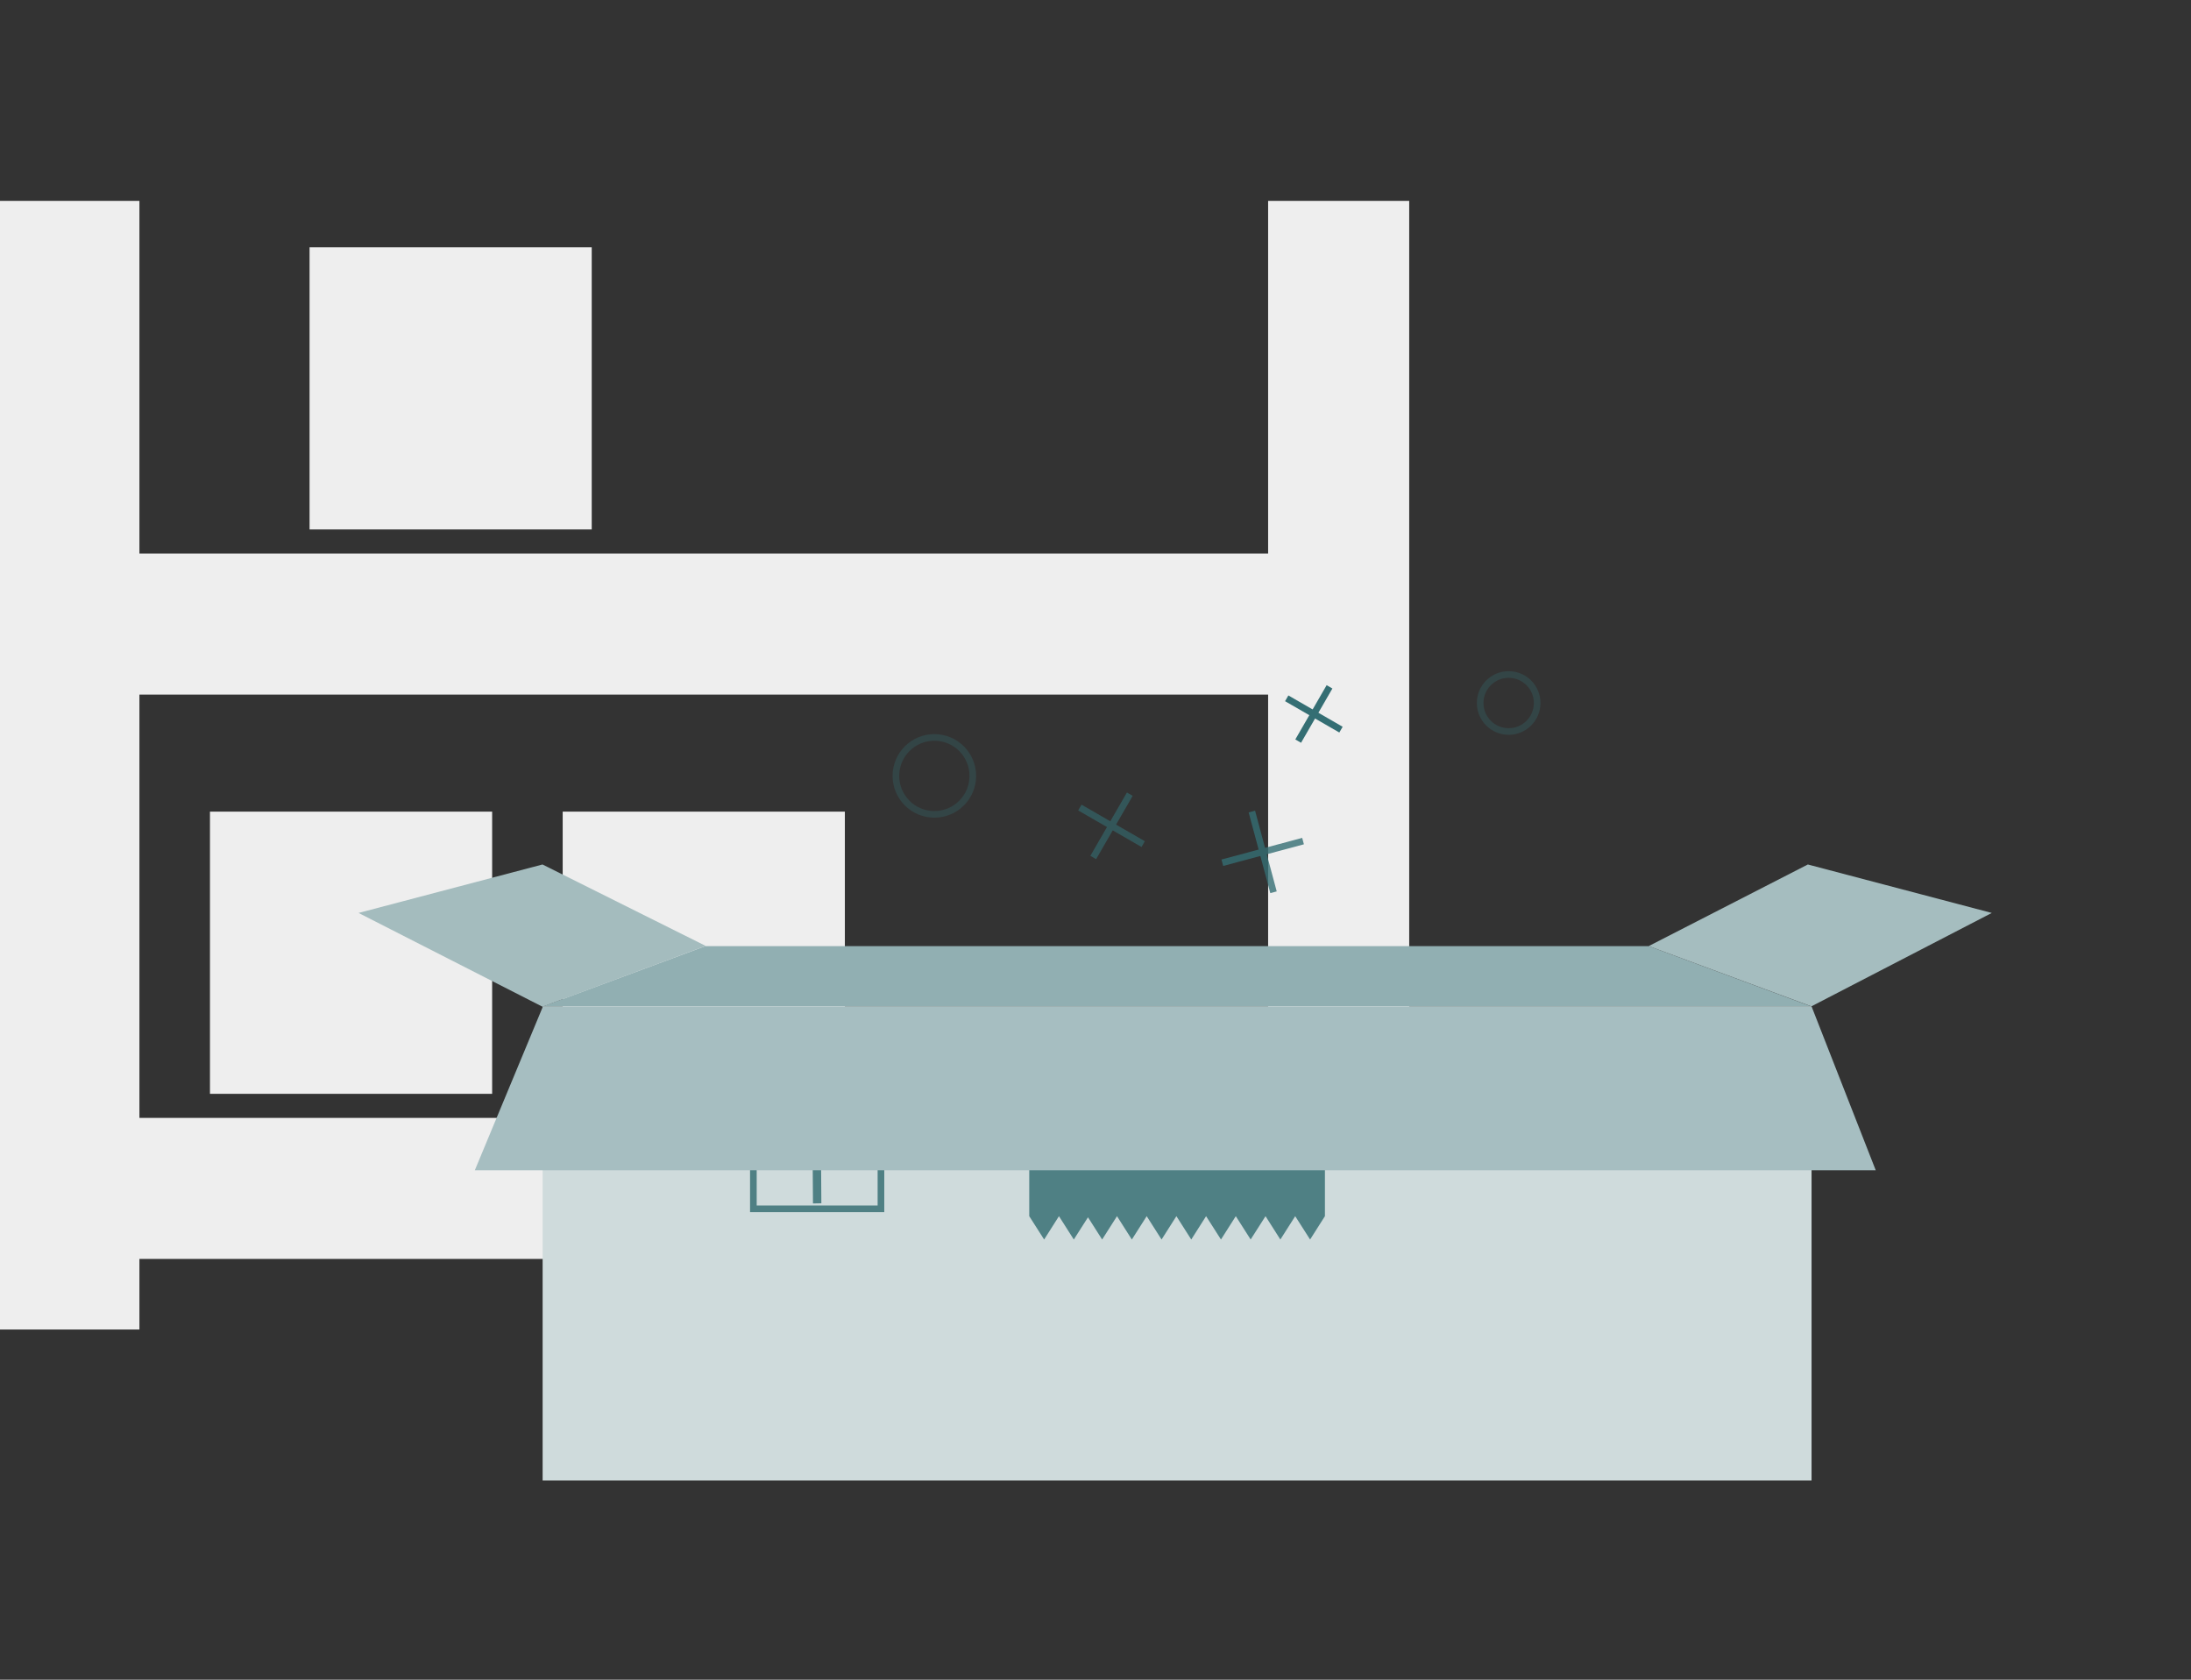 <svg xmlns="http://www.w3.org/2000/svg" xmlns:xlink="http://www.w3.org/1999/xlink" width="330" height="253" viewBox="0 0 330 253">
  <rect x="0" y="0" width="330" height="253" fill="#333333" stroke="none"/>
  <defs>
    <clipPath id="clip-path">
      <rect id="Rechteck_5035" data-name="Rechteck 5035" width="330" height="253" transform="translate(1335 748)" fill="#fff"/>
    </clipPath>
  </defs>
  <g id="vdv_Meine_Bestellung_Empty" data-name="vdv Meine Bestellung Empty" transform="translate(-1335 -748)" clip-path="url(#clip-path)">
    <path id="Pfad_21577" data-name="Pfad 21577" d="M-85-148.75v53.125H85V-148.75h21.25v170H85V10.625H-85V21.25h-21.25v-170Zm0,138.125H85v-63.75H-85ZM-59.375-141.75h42.5v42.5h-42.5Zm27.5,85v42.5h-42.5v-42.5Zm53.125,0v42.5h-42.5v-42.5Z" transform="translate(1441 927)" fill="#eee"/>
    <g id="Gruppe_7473" data-name="Gruppe 7473" transform="translate(1416.729 890.509)">
      <path id="Pfad_4019" data-name="Pfad 4019" d="M24.5,0H166.618l24.5,9.093H0Z" transform="translate(0 0)" fill="#91afb2"/>
      <rect id="Rechteck_2043" data-name="Rechteck 2043" width="191.121" height="71.398" transform="translate(0 9.093)" fill="#cfdbdc"/>
      <path id="Vereinigungsmenge_51" data-name="Vereinigungsmenge 51" d="M40.057,26.34h4.475L42.3,29.856Zm-4.47,0-2.241,3.511L31.109,26.34h8.949L37.82,29.856Zm-8.954,0h4.475l-2.233,3.516Zm-4.47,0h4.47L24.4,29.856Zm-4.474,0h4.474l-2.236,3.516Zm-4.474,0h4.474l-2.238,3.516Zm-4.369.166L6.711,29.856,4.474,26.34h8.742l-2.238,3.516ZM0,26.34H4.474L2.241,29.856Zm0,0V0H44.533V26.34Z" transform="translate(73.293 14.333)" fill="#4f8084"/>
      <g id="Gruppe_4034" data-name="Gruppe 4034" transform="translate(31.241 19.847)">
        <g id="Gruppe_4033" data-name="Gruppe 4033" transform="translate(5.077 3.795)">
          <path id="Pfad_4022" data-name="Pfad 4022" d="M6.875,1.991H0V0H6.875Z" transform="translate(4.894 0) rotate(45)" fill="#4f8084"/>
          <path id="Pfad_4023" data-name="Pfad 4023" d="M6.875,1.991H0V0H6.875Z" transform="translate(6.269 1.429) rotate(135)" fill="#4f8084"/>
          <path id="Linie_341" data-name="Linie 341" d="M-1.9,14.043-2,0-.737-.023l.1,14.042Z" transform="translate(6.3 1.072)" fill="#4f8084"/>
        </g>
        <g id="Rechteck_2044" data-name="Rechteck 2044" fill="none" stroke="#4f8084" stroke-width="1">
          <rect width="20.215" height="20.215" stroke="none"/>
          <rect x="0.5" y="0.5" width="19.215" height="19.215" fill="none"/>
        </g>
      </g>
      <path id="Pfad_16479" data-name="Pfad 16479" d="M24.563-.033-.021-12.3-27.725-5-.021,9.125Z" fill="#a4bcbe"/>
      <path id="Pfad_16480" data-name="Pfad 16480" d="M-27.107-.009-3.14-12.3,24.563-5-2.609,9.07Z" transform="translate(193.702)" fill="#a5bdbf"/>
      <path id="Pfad_16337" data-name="Pfad 16337" d="M.251.347H191.345L201,25H-10" transform="translate(-0.213 8.758)" fill="#a6bec1"/>
    </g>
    <g id="Gruppe_7066" data-name="Gruppe 7066" transform="matrix(0.966, -0.259, 0.259, 0.966, 1517.473, 871.867)" opacity="0.8">
      <line id="Linie_613" data-name="Linie 613" y2="12.585" transform="translate(6.293)" fill="none" stroke="#346e73" stroke-width="1"/>
      <line id="Linie_614" data-name="Linie 614" x1="12.585" transform="translate(0 6.293)" fill="none" stroke="#346e73" stroke-width="1"/>
    </g>
    <g id="Gruppe_7067" data-name="Gruppe 7067" transform="translate(1531.16 849.094) rotate(30)">
      <line id="Linie_613-2" data-name="Linie 613" y2="9.439" transform="translate(4.719 0)" fill="none" stroke="#346e73" stroke-width="1"/>
      <line id="Linie_614-2" data-name="Linie 614" x1="9.439" transform="translate(0 4.719)" fill="none" stroke="#346e73" stroke-width="1"/>
    </g>
    <g id="Gruppe_7068" data-name="Gruppe 7068" transform="translate(1500.398 864.866) rotate(30)" opacity="0.6">
      <line id="Linie_613-3" data-name="Linie 613" y2="11.012" transform="translate(5.506 0)" fill="none" stroke="#346e73" stroke-width="1"/>
      <line id="Linie_614-3" data-name="Linie 614" x1="11.012" transform="translate(0 5.506)" fill="none" stroke="#346e73" stroke-width="1"/>
    </g>
    <g id="Ellipse_700" data-name="Ellipse 700" transform="translate(1469.436 858.573)" fill="none" stroke="#346e73" stroke-width="1" opacity="0.3">
      <circle cx="6.293" cy="6.293" r="6.293" stroke="none"/>
      <circle cx="6.293" cy="6.293" r="5.793" fill="none"/>
    </g>
    <g id="Ellipse_707" data-name="Ellipse 707" transform="translate(1557.436 849.094)" fill="none" stroke="#346e73" stroke-width="1" opacity="0.3">
      <circle cx="4.793" cy="4.793" r="4.793" stroke="none"/>
      <circle cx="4.793" cy="4.793" r="4.293" fill="none"/>
    </g>
  </g>
</svg>

